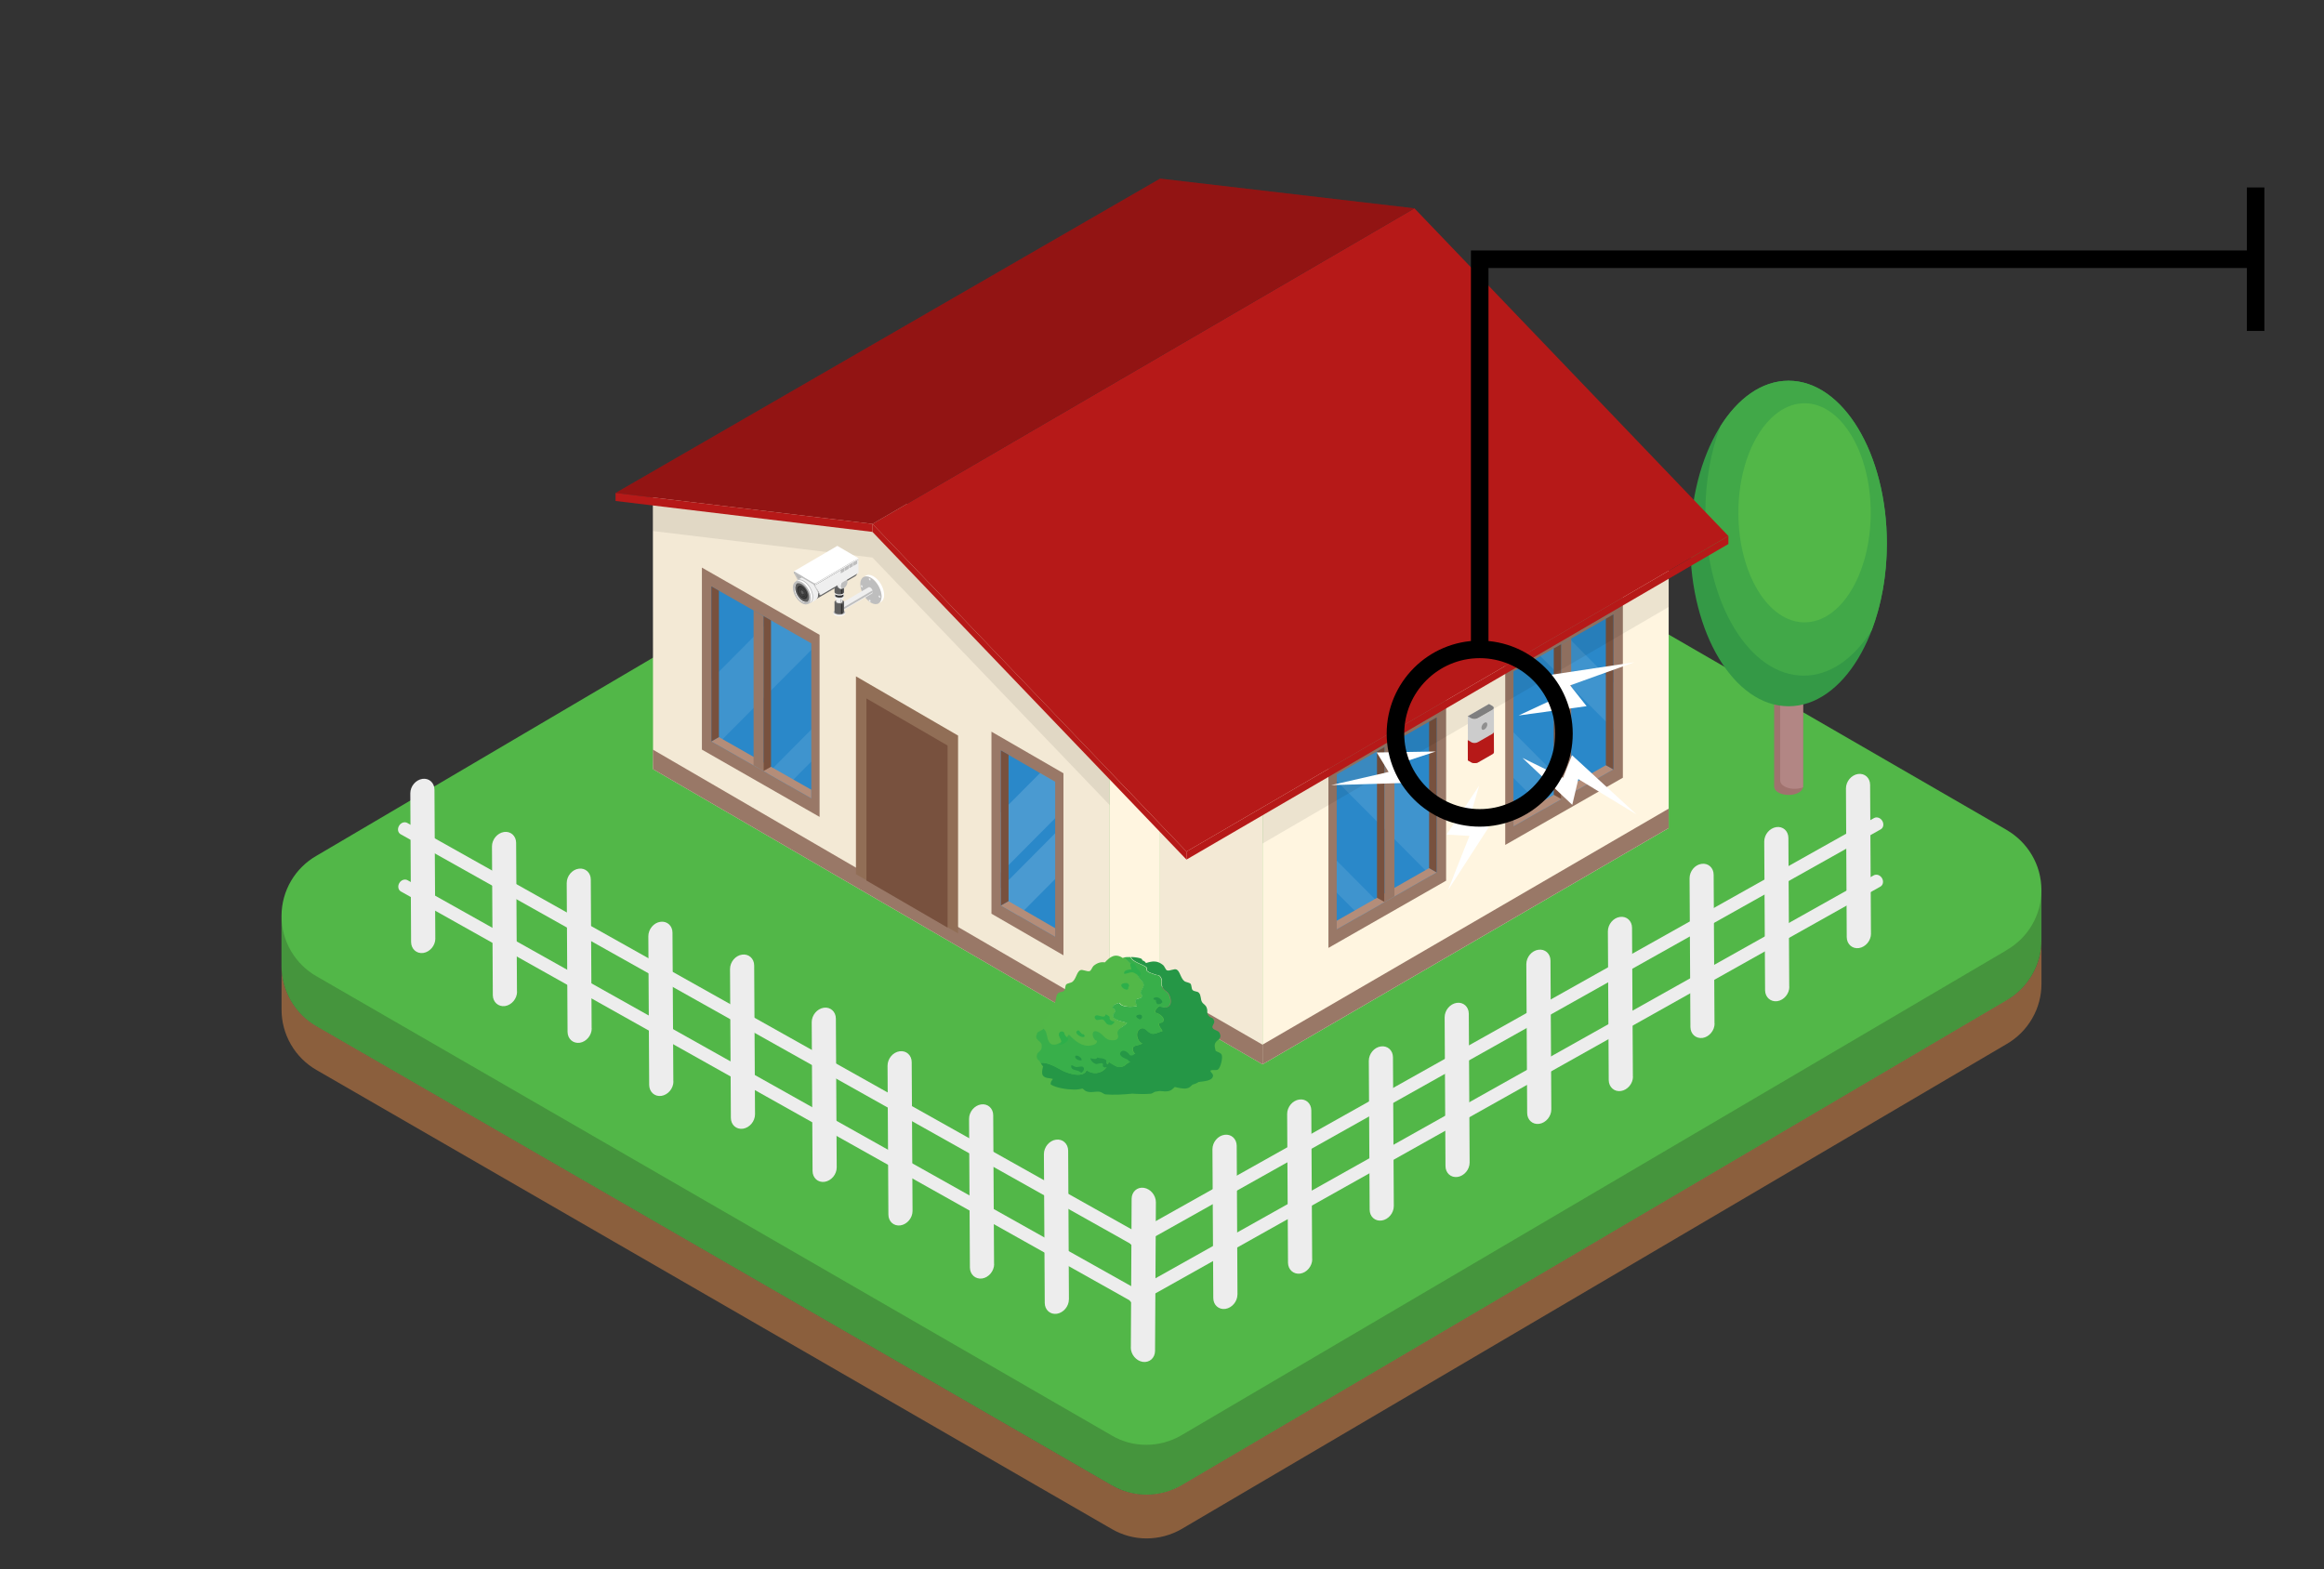 <?xml version="1.0" encoding="UTF-8"?>
<svg xmlns="http://www.w3.org/2000/svg" xmlns:xlink="http://www.w3.org/1999/xlink" width="662" height="447" viewBox="0 0 662 447">
  <rect x="0" y="0" width="662" height="447" fill="#333333" stroke="none"/>
  <defs>
    <style>
      .uuid-7d2f317d-2b96-4258-90ab-153003a96318 {
        fill: none;
      }

      .uuid-8b3388ae-ffea-4301-96ba-be10d1405d2b {
        opacity: .1;
      }

      .uuid-8b3388ae-ffea-4301-96ba-be10d1405d2b, .uuid-27906aa4-c56b-4c61-9091-90b5c6a3494b, .uuid-40f9c24a-a550-44f8-bb4d-12c59f209c55 {
        fill: #fff;
      }

      .uuid-46d0c3dd-b13b-43c9-9245-710e345a362b, .uuid-ff612974-e0e8-4bf6-85e0-e7713018627e {
        mix-blend-mode: multiply;
      }

      .uuid-46d0c3dd-b13b-43c9-9245-710e345a362b, .uuid-ff612974-e0e8-4bf6-85e0-e7713018627e, .uuid-65e9b68f-3ee3-41ef-b6ce-01073020284b {
        isolation: isolate;
      }

      .uuid-6c0aeca4-6e30-4efe-b92a-2b78952c59c4 {
        opacity: .05;
      }

      .uuid-2cb6099c-a9c7-4f9c-88cf-f28d6834e8d3 {
        fill: #f0f0f0;
      }

      .uuid-449b6e1c-e34a-4a23-83b4-72cd0c2f7c32 {
        fill: #ededed;
      }

      .uuid-49867ca7-4a8f-43e8-a9c1-640aca5d1cd7 {
        fill: #fff5e0;
      }

      .uuid-06f53d94-2bdc-427f-9c98-1fb1c2f41b25 {
        fill: #efefef;
      }

      .uuid-6ff609fe-6059-4132-a045-4402bfd6d175 {
        fill: #686868;
      }

      .uuid-78b1e99e-66d3-4e6a-a23b-af72e3ea3699 {
        fill: #997867;
      }

      .uuid-9cedfef0-02c2-44d3-ae26-0b9eced3fa23 {
        fill: #9f9f9f;
      }

      .uuid-99708a3f-f80b-4753-a4d2-807490cfb230 {
        fill: #a0726e;
      }

      .uuid-47bdd638-8421-47dc-bfcc-eaf37eb87a62 {
        fill: #b7b7b7;
      }

      .uuid-d94fb5fb-0eb1-42c8-895f-e2c6a4d138fe {
        fill: #8b5f3d;
      }

      .uuid-05f83dc3-4b3f-4980-95a4-f5f8c44b64b9 {
        fill: #916e56;
      }

      .uuid-6f6c3db6-18c1-4f8c-ba3d-61541eb2a69e {
        fill: #b48d79;
      }

      .uuid-5d3fe848-193a-485a-b348-bfc9a0f5b051 {
        fill: #b61918;
      }

      .uuid-931c857c-191d-4806-beec-284ebcdd2880 {
        fill: #303030;
      }

      .uuid-10d719c6-1a46-4664-a4cb-43919a26a9df {
        fill: #858585;
      }

      .uuid-07512697-bf6e-45dc-8b49-510503fcc602 {
        fill: #b28684;
      }

      .uuid-1c3f0164-455d-4bd9-9c76-ce835fad23e5 {
        fill: #bebebe;
      }

      .uuid-005d2fae-90ca-4b2c-86b4-68e80aab6075 {
        fill: #41a848;
      }

      .uuid-922615d3-daa6-4565-ae80-b0c37c7a2dc1 {
        fill: #349946;
      }

      .uuid-114293a7-3c79-4b60-86e1-fd7d2f009baa {
        fill: #52b848;
      }

      .uuid-295a0b15-f39a-4ba4-b96b-c189ae63ba93 {
        fill: #52b748;
      }

      .uuid-b103d32f-8c53-43b7-a185-a6569799dfac {
        fill: #2a88c9;
      }

      .uuid-1c8f3e3f-64c5-46a4-beb4-7b54a0686f73 {
        fill: #2daf4a;
      }

      .uuid-819ca5a0-0f0b-4773-b7e9-31b32ca35db7 {
        fill: #38af4a;
      }

      .uuid-d86ac38a-82e3-45da-a9d9-cc69da7937f0 {
        fill: #5e5e5e;
      }

      .uuid-e4bceab1-3706-4bc2-8624-836121050b0f {
        fill: #4f465e;
      }

      .uuid-87c1fd10-a000-4cd7-947b-0df31b98518d {
        fill: #78513e;
      }

      .uuid-598df9ed-7099-4650-ac0a-a027546f5dc1 {
        fill: #259746;
      }

      .uuid-5303b9ae-b272-49f2-b80e-e1badaa2ff25 {
        clip-path: url(#uuid-bbfd65f5-24d3-47f8-8c94-f298d788d59c);
      }

      .uuid-9f6b605f-8f8e-4c99-b2b8-fafe26749515 {
        clip-path: url(#uuid-dc568c88-e748-4133-a793-793f552ad8e5);
      }

      .uuid-ff612974-e0e8-4bf6-85e0-e7713018627e, .uuid-40f9c24a-a550-44f8-bb4d-12c59f209c55 {
        opacity: .15;
      }

      .uuid-f98eef4d-5268-44d3-a603-dffb83827e63 {
        fill: #121212;
      }

      .uuid-f98eef4d-5268-44d3-a603-dffb83827e63, .uuid-6dd1befb-c284-4835-a146-fdba4ec17d54 {
        opacity: .2;
      }

      .uuid-a626abf6-3b65-4b26-99b8-3493bbe5c622 {
        opacity: .3;
      }

      .uuid-3dbff52d-53f4-4120-9912-560379991bef, .uuid-1ca76673-ecf7-43e6-8c78-b89d030ac3eb {
        opacity: .5;
      }

      .uuid-548e4ebd-a92a-4cbe-8b93-b18ad72f1e29 {
        clip-path: url(#uuid-e71343e1-3146-44b3-9f80-b0422b949128);
      }

      .uuid-cbaa33d7-42de-4ad1-84cc-fc403c833038 {
        clip-path: url(#uuid-8871a974-ba25-43de-a099-6387daed4b42);
      }

      .uuid-4da047c9-10fb-40f9-9c30-db4f2b325baa {
        clip-path: url(#uuid-7018c03b-60bf-486c-99ac-70808634524d);
      }

      .uuid-1ca76673-ecf7-43e6-8c78-b89d030ac3eb {
        fill: #010101;
      }

      .uuid-23b9e96d-ba4a-472f-9ba8-32043e40c3f2 {
        clip-path: url(#uuid-1b98d00a-6de7-4664-8674-974fce9e7052);
      }
    </style>
    <clipPath id="uuid-1b98d00a-6de7-4664-8674-974fce9e7052">
      <rect class="uuid-7d2f317d-2b96-4258-90ab-153003a96318" x="113.37" y="221.84" width="215" height="167.57"></rect>
    </clipPath>
    <clipPath id="uuid-7018c03b-60bf-486c-99ac-70808634524d">
      <rect class="uuid-7d2f317d-2b96-4258-90ab-153003a96318" x="175.34" y="50.88" width="317" height="260.98"></rect>
    </clipPath>
    <clipPath id="uuid-8871a974-ba25-43de-a099-6387daed4b42">
      <rect class="uuid-7d2f317d-2b96-4258-90ab-153003a96318" x="175.34" y="50.88" width="317" height="260.98"></rect>
    </clipPath>
    <clipPath id="uuid-e71343e1-3146-44b3-9f80-b0422b949128">
      <rect class="uuid-7d2f317d-2b96-4258-90ab-153003a96318" x="175.34" y="50.88" width="317" height="260.98"></rect>
    </clipPath>
    <clipPath id="uuid-dc568c88-e748-4133-a793-793f552ad8e5">
      <rect class="uuid-7d2f317d-2b96-4258-90ab-153003a96318" x="175.34" y="50.88" width="317" height="260.98"></rect>
    </clipPath>
    <clipPath id="uuid-bbfd65f5-24d3-47f8-8c94-f298d788d59c">
      <rect class="uuid-7d2f317d-2b96-4258-90ab-153003a96318" x="225.84" y="155.51" width="26" height="20"></rect>
    </clipPath>
  </defs>
  <g class="uuid-65e9b68f-3ee3-41ef-b6ce-01073020284b">
    <g id="uuid-842dc071-82e0-4698-83ca-f98de935a79b" data-name="Layer 3">
      <g>
        <path class="uuid-d94fb5fb-0eb1-42c8-895f-e2c6a4d138fe" d="m571.56,284.88l-235.11,138.22c-2.9,1.68-6.29,2.63-9.92,2.63s-6.97-.95-9.87-2.67l-226.55-130.8c-2.9-1.68-5.43-4.12-7.24-7.24-1.81-3.12-2.67-6.52-2.67-9.92v12.54c0,3.35.86,6.79,2.67,9.92,1.81,3.12,4.35,5.57,7.24,7.24l226.6,130.8c2.9,1.68,6.29,2.67,9.87,2.67s6.97-.95,9.92-2.63l235.11-138.22c2.9-1.68,5.43-4.12,7.24-7.24,1.81-3.12,2.67-6.52,2.67-9.92v-12.54c0,3.35-.86,6.79-2.67,9.92s-4.35,5.57-7.24,7.24h-.05Z"></path>
        <path class="uuid-295a0b15-f39a-4ba4-b96b-c189ae63ba93" d="m571.61,236.44l-226.6-131.02c-2.9-1.68-6.29-2.67-9.92-2.67s-6.97.95-9.92,2.67L90.11,243.82c-5.93,3.4-9.92,9.82-9.92,17.16v14.17c0,3.35.86,6.79,2.67,9.92,1.81,3.12,4.35,5.57,7.24,7.24l226.6,130.8c2.9,1.68,6.29,2.67,9.87,2.67s6.97-.95,9.92-2.63l235.11-138.22c2.9-1.68,5.43-4.12,7.24-7.24,1.81-3.12,2.67-6.52,2.67-9.92v-14.17c0-7.33-3.98-13.72-9.92-17.16Z"></path>
        <path class="uuid-f98eef4d-5268-44d3-a603-dffb83827e63" d="m571.56,270.71l-235.11,138.22c-2.9,1.68-6.29,2.67-9.92,2.67s-6.97-.95-9.87-2.67l-226.55-130.84c-5.93-3.4-9.92-9.82-9.92-17.16v14.17c0,3.35.86,6.79,2.67,9.92,1.81,3.12,4.35,5.57,7.24,7.24l226.6,130.8c2.9,1.68,6.29,2.67,9.87,2.67s6.97-.95,9.92-2.63l235.11-138.22c2.9-1.68,5.43-4.12,7.24-7.24s2.67-6.52,2.67-9.92v-14.17c0,7.33-3.98,13.72-9.92,17.11l-.05.05Z"></path>
        <path class="uuid-449b6e1c-e34a-4a23-83b4-72cd0c2f7c32" d="m532.96,265.98c0,1.99-1.53,3.82-3.43,4.11-1.9.28-3.45-1.11-3.48-3.1l-.22-42.38c0-1.99,1.53-3.82,3.43-4.11s3.45,1.11,3.45,3.1l.24,42.38Z"></path>
        <path class="uuid-449b6e1c-e34a-4a23-83b4-72cd0c2f7c32" d="m509.7,281.11c0,1.99-1.53,3.82-3.43,4.11-1.9.26-3.45-1.11-3.48-3.1l-.24-42.38c0-1.99,1.53-3.82,3.43-4.11s3.45,1.11,3.45,3.1l.24,42.38h.02Z"></path>
        <path class="uuid-449b6e1c-e34a-4a23-83b4-72cd0c2f7c32" d="m488.41,291.58c0,1.99-1.53,3.82-3.41,4.11-1.92.26-3.45-1.11-3.48-3.1l-.24-42.38c0-2.01,1.51-3.85,3.41-4.11,1.9-.28,3.45,1.11,3.45,3.1l.24,42.38h.02Z"></path>
        <path class="uuid-449b6e1c-e34a-4a23-83b4-72cd0c2f7c32" d="m465.16,306.7c0,1.99-1.53,3.82-3.43,4.11-1.9.28-3.45-1.11-3.48-3.1l-.24-42.38c0-1.99,1.53-3.85,3.43-4.11,1.9-.28,3.45,1.11,3.45,3.1l.24,42.38h.02Z"></path>
        <path class="uuid-449b6e1c-e34a-4a23-83b4-72cd0c2f7c32" d="m441.9,316.05c0,1.99-1.53,3.82-3.43,4.11s-3.45-1.11-3.45-3.1l-.24-42.38c0-2.01,1.53-3.85,3.43-4.11,1.9-.28,3.45,1.11,3.45,3.1l.24,42.38Z"></path>
        <path class="uuid-449b6e1c-e34a-4a23-83b4-72cd0c2f7c32" d="m418.63,331.18c0,1.99-1.53,3.82-3.43,4.11-1.9.28-3.45-1.11-3.45-3.1l-.24-42.38c0-1.99,1.53-3.82,3.43-4.11,1.9-.28,3.45,1.11,3.45,3.1l.24,42.38Z"></path>
        <path class="uuid-449b6e1c-e34a-4a23-83b4-72cd0c2f7c32" d="m397.03,343.59c0,1.99-1.53,3.82-3.43,4.11-1.9.28-3.45-1.09-3.45-3.1l-.24-42.38c0-2.01,1.53-3.85,3.43-4.11,1.9-.28,3.45,1.11,3.45,3.1l.24,42.38Z"></path>
        <path class="uuid-449b6e1c-e34a-4a23-83b4-72cd0c2f7c32" d="m373.8,358.7c0,1.99-1.53,3.85-3.43,4.13-1.9.26-3.45-1.11-3.48-3.1l-.24-42.38c0-2.01,1.53-3.82,3.43-4.11,1.9-.28,3.45,1.11,3.45,3.1l.24,42.38.02-.02Z"></path>
        <path class="uuid-449b6e1c-e34a-4a23-83b4-72cd0c2f7c32" d="m352.49,368.77c0,1.99-1.53,3.82-3.43,4.11-1.9.28-3.45-1.11-3.45-3.1l-.24-42.38c0-1.99,1.53-3.85,3.43-4.11,1.9-.28,3.45,1.11,3.48,3.1l.22,42.38Z"></path>
        <path class="uuid-449b6e1c-e34a-4a23-83b4-72cd0c2f7c32" d="m322.11,383.87c0,1.99,1.53,3.82,3.43,4.11,1.9.26,3.45-1.11,3.48-3.1l.24-42.38c0-1.99-1.53-3.82-3.43-4.11-1.9-.28-3.45,1.11-3.48,3.1l-.22,42.38h-.02Z"></path>
        <path class="uuid-449b6e1c-e34a-4a23-83b4-72cd0c2f7c32" d="m321.85,354.15c-.5-.9-.31-1.97.46-2.4l211.52-118.7c.79-.44,1.84-.07,2.36.83.52.9.31,1.97-.48,2.4l-211.48,118.68c-.79.44-1.84.07-2.36-.83l-.02.02Z"></path>
        <path class="uuid-449b6e1c-e34a-4a23-83b4-72cd0c2f7c32" d="m321.78,370.43c-.52-.9-.31-1.97.46-2.4l211.5-118.66c.79-.44,1.84-.07,2.36.81.52.9.31,1.97-.46,2.4l-211.5,118.68c-.79.44-1.84.07-2.36-.83Z"></path>
        <path class="uuid-99708a3f-f80b-4753-a4d2-807490cfb230" d="m505.35,189.13h8.26v34.95c0,.6-.38,1.22-1.19,1.69-1.61.93-4.24.93-5.86,0-.81-.46-1.19-1.07-1.19-1.69v-34.95h-.01Z"></path>
        <path class="uuid-07512697-bf6e-45dc-8b49-510503fcc602" d="m513.61,189.13v34.95c0,.07-.01.14-.03.22-1.62.64-3.84.56-5.28-.27-.8-.46-1.21-1.07-1.21-1.68v-33.21h6.53-.01Z"></path>
        <ellipse class="uuid-922615d3-daa6-4565-ae80-b0c37c7a2dc1" cx="509.48" cy="154.83" rx="28" ry="46.37"></ellipse>
        <path class="uuid-005d2fae-90ca-4b2c-86b4-68e80aab6075" d="m509.48,108.46c15.46,0,28,20.76,28,46.37,0,9.09-1.59,17.56-4.32,24.72-5.03,8-11.87,12.93-19.38,12.93-15.46,0-28-20.76-28-46.37,0-9.09,1.58-17.56,4.31-24.72,5.03-8,11.87-12.93,19.4-12.93Z"></path>
        <path class="uuid-295a0b15-f39a-4ba4-b96b-c189ae63ba93" d="m495.18,146.08c0,17.23,8.44,31.22,18.85,31.22s18.85-13.97,18.85-31.22-8.45-31.2-18.85-31.2-18.85,13.97-18.85,31.2Z"></path>
      </g>
    </g>
    <g id="uuid-8e44ff9c-a898-42c1-a17a-27e3bee8261e" data-name="Layer 4">
      <g class="uuid-23b9e96d-ba4a-472f-9ba8-32043e40c3f2">
        <path class="uuid-449b6e1c-e34a-4a23-83b4-72cd0c2f7c32" d="m124.01,267.37c0,1.99-1.53,3.82-3.43,4.11-1.9.28-3.45-1.11-3.48-3.1l-.22-42.38c0-1.99,1.53-3.82,3.43-4.11s3.45,1.11,3.45,3.1l.24,42.38Z"></path>
        <path class="uuid-449b6e1c-e34a-4a23-83b4-72cd0c2f7c32" d="m147.29,282.5c0,1.99-1.53,3.82-3.43,4.11-1.9.26-3.45-1.11-3.48-3.1l-.24-42.38c0-1.99,1.53-3.82,3.43-4.11,1.9-.28,3.45,1.11,3.45,3.1l.24,42.38h.02Z"></path>
        <path class="uuid-449b6e1c-e34a-4a23-83b4-72cd0c2f7c32" d="m168.56,292.96c0,1.99-1.53,3.82-3.41,4.11-1.92.26-3.45-1.11-3.48-3.1l-.24-42.38c0-2.01,1.51-3.85,3.41-4.11,1.9-.28,3.45,1.11,3.45,3.1l.24,42.38h.02Z"></path>
        <path class="uuid-449b6e1c-e34a-4a23-83b4-72cd0c2f7c32" d="m191.83,308.09c0,1.99-1.53,3.82-3.43,4.11-1.9.28-3.45-1.11-3.48-3.1l-.24-42.38c0-1.99,1.53-3.85,3.43-4.11,1.9-.28,3.45,1.11,3.45,3.1l.24,42.38h.02Z"></path>
        <path class="uuid-449b6e1c-e34a-4a23-83b4-72cd0c2f7c32" d="m215.07,317.44c0,1.99-1.53,3.82-3.43,4.11-1.9.28-3.45-1.11-3.45-3.1l-.24-42.38c0-2.01,1.53-3.85,3.43-4.11,1.9-.28,3.45,1.11,3.45,3.1l.24,42.38Z"></path>
        <path class="uuid-449b6e1c-e34a-4a23-83b4-72cd0c2f7c32" d="m238.34,332.57c0,1.99-1.53,3.82-3.43,4.11-1.9.28-3.45-1.11-3.45-3.1l-.24-42.38c0-1.99,1.53-3.82,3.43-4.11,1.9-.28,3.45,1.11,3.45,3.1l.24,42.38Z"></path>
        <path class="uuid-449b6e1c-e34a-4a23-83b4-72cd0c2f7c32" d="m259.94,344.98c0,1.99-1.53,3.82-3.43,4.11-1.9.28-3.45-1.09-3.45-3.1l-.24-42.38c0-2.01,1.53-3.85,3.43-4.11,1.9-.28,3.45,1.11,3.45,3.1l.24,42.38Z"></path>
        <path class="uuid-449b6e1c-e34a-4a23-83b4-72cd0c2f7c32" d="m283.19,360.09c0,1.99-1.53,3.85-3.43,4.13-1.9.26-3.45-1.11-3.48-3.1l-.24-42.38c0-2.01,1.53-3.82,3.43-4.11,1.9-.28,3.45,1.11,3.45,3.1l.24,42.38.02-.02Z"></path>
        <path class="uuid-449b6e1c-e34a-4a23-83b4-72cd0c2f7c32" d="m304.48,370.16c0,1.99-1.53,3.82-3.43,4.11-1.9.28-3.45-1.11-3.45-3.1l-.24-42.38c0-1.99,1.53-3.85,3.43-4.11,1.9-.28,3.45,1.11,3.48,3.1l.22,42.38Z"></path>
        <path class="uuid-449b6e1c-e34a-4a23-83b4-72cd0c2f7c32" d="m328,355.54c.5-.9.31-1.97-.46-2.4l-211.52-118.7c-.79-.44-1.84-.07-2.36.83-.52.9-.31,1.97.48,2.4l211.48,118.68c.79.44,1.84.07,2.36-.83l.02.02Z"></path>
        <path class="uuid-449b6e1c-e34a-4a23-83b4-72cd0c2f7c32" d="m328.06,371.82c.52-.9.31-1.97-.46-2.4l-211.5-118.66c-.79-.44-1.84-.07-2.36.81-.52.9-.31,1.97.46,2.4l211.5,118.68c.79.44,1.84.07,2.36-.83Z"></path>
      </g>
    </g>
    <g id="uuid-0614075c-0449-437c-9b73-659a141e4fe1" data-name="Layer 2">
      <g>
        <polygon class="uuid-49867ca7-4a8f-43e8-a9c1-640aca5d1cd7" points="316.13 210.64 316.13 294.73 186.03 219.13 185.97 135.01 258.39 143.47 316.13 210.64"></polygon>
        <polygon class="uuid-6c0aeca4-6e30-4efe-b92a-2b78952c59c4" points="316.13 210.64 316.13 294.73 186.03 219.13 185.97 135.01 258.39 143.47 316.13 210.64"></polygon>
        <g class="uuid-46d0c3dd-b13b-43c9-9245-710e345a362b">
          <g class="uuid-4da047c9-10fb-40f9-9c30-db4f2b325baa">
            <polygon class="uuid-78b1e99e-66d3-4e6a-a23b-af72e3ea3699" points="316.13 289.21 316.13 294.73 186.03 219.13 185.97 213.55 316.13 289.21"></polygon>
          </g>
        </g>
        <g class="uuid-ff612974-e0e8-4bf6-85e0-e7713018627e">
          <g class="uuid-cbaa33d7-42de-4ad1-84cc-fc403c833038">
            <polygon class="uuid-1ca76673-ecf7-43e6-8c78-b89d030ac3eb" points="185.97 151.28 248.52 158.83 316.13 229.39 316.13 210.64 258.39 143.47 195.47 136.12 185.97 141.59 185.97 151.28"></polygon>
          </g>
        </g>
        <polygon class="uuid-49867ca7-4a8f-43e8-a9c1-640aca5d1cd7" points="316.13 294.73 330.44 286.3 330.44 202.22 316.13 210.64 316.13 294.73"></polygon>
        <polygon class="uuid-49867ca7-4a8f-43e8-a9c1-640aca5d1cd7" points="330.44 286.3 359.64 303.21 359.64 219.07 330.44 202.22 330.44 286.3"></polygon>
        <polygon class="uuid-6c0aeca4-6e30-4efe-b92a-2b78952c59c4" points="330.44 286.3 359.64 303.21 359.64 219.07 330.44 202.22 330.44 286.3"></polygon>
        <g class="uuid-46d0c3dd-b13b-43c9-9245-710e345a362b">
          <g class="uuid-548e4ebd-a92a-4cbe-8b93-b18ad72f1e29">
            <polygon class="uuid-78b1e99e-66d3-4e6a-a23b-af72e3ea3699" points="330.44 286.3 359.64 303.21 359.64 297.62 330.44 280.79 330.44 286.3"></polygon>
          </g>
        </g>
        <polygon class="uuid-49867ca7-4a8f-43e8-a9c1-640aca5d1cd7" points="359.64 303.21 475.33 235.9 475.33 151.84 359.64 219.07 359.64 303.21"></polygon>
        <polygon class="uuid-78b1e99e-66d3-4e6a-a23b-af72e3ea3699" points="359.64 303.21 475.33 235.9 475.33 230.37 359.64 297.6 359.64 303.21"></polygon>
        <polygon class="uuid-78b1e99e-66d3-4e6a-a23b-af72e3ea3699" points="411.93 250.89 411.93 199.04 378.41 218.19 378.41 270.04 411.93 250.89"></polygon>
        <polygon class="uuid-b103d32f-8c53-43b7-a185-a6569799dfac" points="409.23 248.54 409.23 204.38 380.77 220.6 380.77 264.76 409.23 248.54"></polygon>
        <path class="uuid-8b3388ae-ffea-4301-96ba-be10d1405d2b" d="m393.19,214.72c-.3-.29-.42-.63-.44-.96l-11.98,6.84v1.9c8.92,8.98,17.88,17.98,26.8,26.98l1.65-.96v-17.66c-5.35-5.38-10.69-10.76-16.04-16.14Z"></path>
        <path class="uuid-8b3388ae-ffea-4301-96ba-be10d1405d2b" d="m380.77,245.17v9.13c2.21,2.22,4.43,4.44,6.64,6.68l5.78-3.29c-4.15-4.17-8.29-8.35-12.42-12.5v-.02Z"></path>
        <polygon class="uuid-6f6c3db6-18c1-4f8c-ba3d-61541eb2a69e" points="409.23 248.54 380.77 264.76 380.77 262.31 407.08 247.31 409.23 248.54"></polygon>
        <polygon class="uuid-87c1fd10-a000-4cd7-947b-0df31b98518d" points="409.23 204.38 407.08 205.61 407.08 247.31 409.23 248.54 409.23 204.38"></polygon>
        <polygon class="uuid-87c1fd10-a000-4cd7-947b-0df31b98518d" points="394.41 212.83 392.24 214.05 392.24 255.76 394.41 256.98 394.41 212.83"></polygon>
        <polygon class="uuid-78b1e99e-66d3-4e6a-a23b-af72e3ea3699" points="397.21 211.18 394.41 212.83 394.41 256.98 397.21 255.36 397.21 211.18"></polygon>
        <polygon class="uuid-78b1e99e-66d3-4e6a-a23b-af72e3ea3699" points="462.28 221.56 462.28 169.7 428.77 188.85 428.77 240.71 462.28 221.56"></polygon>
        <polygon class="uuid-b103d32f-8c53-43b7-a185-a6569799dfac" points="459.58 219.2 459.58 175.05 431.12 191.26 431.12 235.42 459.58 219.2"></polygon>
        <path class="uuid-8b3388ae-ffea-4301-96ba-be10d1405d2b" d="m447.77,182.67c-.21-.21-.32-.44-.4-.67l-8.62,4.9c6.96,6.89,13.91,13.84,20.83,20.8v-13.14c-3.94-3.96-7.89-7.93-11.83-11.89h.02Z"></path>
        <path class="uuid-8b3388ae-ffea-4301-96ba-be10d1405d2b" d="m431.12,208.58v13.04l8.75,8.83,8.28-4.71c-5.69-5.71-11.36-11.43-17.04-17.14l.02-.02Z"></path>
        <polygon class="uuid-6f6c3db6-18c1-4f8c-ba3d-61541eb2a69e" points="459.58 219.2 431.12 235.42 431.12 232.99 457.43 218 459.58 219.2"></polygon>
        <polygon class="uuid-87c1fd10-a000-4cd7-947b-0df31b98518d" points="459.58 175.05 457.43 176.27 457.43 217.98 459.58 219.2 459.58 175.05"></polygon>
        <polygon class="uuid-87c1fd10-a000-4cd7-947b-0df31b98518d" points="444.76 183.49 442.59 184.73 442.59 226.42 444.76 227.65 444.76 183.49"></polygon>
        <polygon class="uuid-78b1e99e-66d3-4e6a-a23b-af72e3ea3699" points="447.56 181.86 444.76 183.49 444.76 227.65 447.56 226.02 447.56 181.86"></polygon>
        <g class="uuid-ff612974-e0e8-4bf6-85e0-e7713018627e">
          <g class="uuid-9f6b605f-8f8e-4c99-b2b8-fafe26749515">
            <polygon class="uuid-1ca76673-ecf7-43e6-8c78-b89d030ac3eb" points="359.64 240.31 475.33 172.92 475.33 151.84 359.64 219.07 359.64 240.31"></polygon>
          </g>
        </g>
        <polygon class="uuid-5d3fe848-193a-485a-b348-bfc9a0f5b051" points="402.91 59.35 492.34 152.7 337.97 242.6 248.52 149.25 402.91 59.35"></polygon>
        <polygon class="uuid-5d3fe848-193a-485a-b348-bfc9a0f5b051" points="248.52 149.25 175.34 140.44 330.47 50.88 402.91 59.35 248.52 149.25"></polygon>
        <polygon class="uuid-6dd1befb-c284-4835-a146-fdba4ec17d54" points="248.52 149.25 175.34 140.44 330.47 50.88 402.91 59.35 248.52 149.25"></polygon>
        <polygon class="uuid-5d3fe848-193a-485a-b348-bfc9a0f5b051" points="175.34 142.72 175.34 140.44 248.52 149.25 248.52 151.53 175.34 142.72"></polygon>
        <polygon class="uuid-5d3fe848-193a-485a-b348-bfc9a0f5b051" points="337.97 244.88 248.52 151.53 248.52 149.25 337.97 242.6 337.97 244.88"></polygon>
        <polygon class="uuid-5d3fe848-193a-485a-b348-bfc9a0f5b051" points="492.34 154.98 492.34 152.7 337.97 242.6 337.97 244.88 492.34 154.98"></polygon>
        <polygon class="uuid-05f83dc3-4b3f-4980-95a4-f5f8c44b64b9" points="243.82 249.04 243.82 192.68 272.91 209.55 272.91 265.91 243.82 249.04"></polygon>
        <polygon class="uuid-87c1fd10-a000-4cd7-947b-0df31b98518d" points="246.81 250.84 246.81 198.98 269.92 212.39 269.92 264.26 246.81 250.84"></polygon>
        <polygon class="uuid-78b1e99e-66d3-4e6a-a23b-af72e3ea3699" points="199.94 213.55 199.94 161.7 233.46 180.85 233.46 232.72 199.94 213.55"></polygon>
        <polygon class="uuid-b103d32f-8c53-43b7-a185-a6569799dfac" points="202.64 211.22 202.64 167.06 231.1 183.28 231.1 227.44 202.64 211.22"></polygon>
        <path class="uuid-8b3388ae-ffea-4301-96ba-be10d1405d2b" d="m218.67,177.4c.3-.31.42-.63.44-.96l11.98,6.82v1.91c-8.94,8.98-17.86,17.98-26.8,26.96l-1.66-.94v-17.66c5.35-5.38,10.69-10.78,16.04-16.16v.02Z"></path>
        <path class="uuid-8b3388ae-ffea-4301-96ba-be10d1405d2b" d="m231.1,207.83v9.13c-2.21,2.24-4.43,4.46-6.64,6.68l-5.78-3.31c4.15-4.16,8.29-8.35,12.42-12.5Z"></path>
        <polygon class="uuid-6f6c3db6-18c1-4f8c-ba3d-61541eb2a69e" points="202.64 211.22 231.1 227.44 231.1 224.99 204.79 209.99 202.64 211.22"></polygon>
        <polygon class="uuid-87c1fd10-a000-4cd7-947b-0df31b98518d" points="202.64 167.06 204.79 168.29 204.79 209.97 202.64 211.22 202.64 167.06"></polygon>
        <polygon class="uuid-87c1fd10-a000-4cd7-947b-0df31b98518d" points="217.46 175.51 219.63 176.73 219.63 218.44 217.46 219.66 217.46 175.51"></polygon>
        <polygon class="uuid-78b1e99e-66d3-4e6a-a23b-af72e3ea3699" points="214.66 173.86 217.46 175.51 217.46 219.66 214.66 218.02 214.66 173.86"></polygon>
        <polygon class="uuid-78b1e99e-66d3-4e6a-a23b-af72e3ea3699" points="282.42 260.3 282.42 208.44 302.93 220.29 302.93 272.15 282.42 260.3"></polygon>
        <polygon class="uuid-b103d32f-8c53-43b7-a185-a6569799dfac" points="285.12 257.96 285.12 213.8 300.57 222.73 300.57 266.88 285.12 257.96"></polygon>
        <path class="uuid-40f9c24a-a550-44f8-bb4d-12c59f209c55" d="m300.57,233.12v-10.42l-4.3-2.49c-3.71,3.73-7.44,7.49-11.15,11.22v17.21l15.45-15.55v.02Z"></path>
        <path class="uuid-40f9c24a-a550-44f8-bb4d-12c59f209c55" d="m300.57,250.42v-13.04l-15.45,15.55v5.04l5.06,2.91c3.46-3.49,6.92-6.97,10.39-10.46Z"></path>
        <polygon class="uuid-6f6c3db6-18c1-4f8c-ba3d-61541eb2a69e" points="285.12 257.96 300.57 266.88 300.57 264.43 287.29 256.74 285.12 257.96"></polygon>
        <polygon class="uuid-87c1fd10-a000-4cd7-947b-0df31b98518d" points="285.12 213.8 287.29 215.03 287.29 256.72 285.12 257.96 285.12 213.8"></polygon>
        <path class="uuid-598df9ed-7099-4650-ac0a-a027546f5dc1" d="m297.09,303.92c-.21.86-.4,1.84-.04,2.43.61.96,2.04.69,2.89,1.05-.36.42-.74.86-.63,1.57,1.71,1.01,4.53,1.38,6.58,1.44.88.02,1.69-.11,2.49-.29.34.29.72.63,1.01.75,1.35.57,2.64-.04,3.9.17.61.11,1.14.69,1.64.73,2.21.21,5.21.04,7.42-.19.06,0,.11,0,.17-.02,1.79.13,3.75.17,5.31.02.34-.04.72-.34,1.12-.54.48-.06.91-.13,1.35-.23.99.04,2.02.31,3.06-.13.38-.15.89-.65,1.27-1h.1c.25.06.48.13.72.17.8.17,1.88.38,2.7.19.8-.19,1.1-.65,1.54-1.05.68-.17,1.26-.42,1.75-.75,1.5-.21,3.73-.29,4.07-1.57.19-.71-.51-1-.7-1.53,0-.04-.02-.08-.04-.11.1-.04.13-.1.23-.11.59-.23,1.43.11,1.96-.25.74-.52,1.46-3.49,1.01-4.25-.34-.59-1.22-.71-1.69-1.05-.19-.73-.34-1.38-.23-1.86.34-1.46,2.3-1.32,1.33-3.27-.4-.77-1.66-.69-1.98-1.46-.25-.56.65-1.21.48-1.86-.34-1.36-.93-.63-1.64-1.61-.65-.92-.1-1-.49-2.18-.32-.96-1.01-1.01-1.39-1.74-.4-.77-.21-1.84-.82-2.53-.48-.56-1.35-.29-1.86-.86-.32-.36-.19-1.32-.57-1.78-.19-.23-1.29-.44-1.62-.63-1.16-.75-1.33-2.87-2.3-3.37-.74-.38-2,.52-2.78.21-.36-.13-.72-1.21-1.08-1.49-1.64-1.32-2.93-1.21-4.89-.59-.25-.42-.63-.65-1.05-.77,0-.17-.06-.34-.19-.42-.44-.29-1.79-.48-3.02-.54.38,1.44,3.48,2.07,4.43,2.95.23.21-.04.82.27,1.07.65.54,1.33.61,2.05.92,1.05.44,1.27-.1,1.9,1.11.46.86-.13,1.9.4,2.72.68,1.07,1.33.92,1.85,2.05,1.14,2.47.1,4.42-2.8,3.16-.57.48-1.27,1.07-1.2,1.88.78.04,2.53,1.09,2.42,2.13-.11,1-1.24.61-1.31,1.03-.13.73.74,1.44.97,2.13-.8.13-1.98.8-2.76.73-1.54-.13-2.05-2.16-3.52-1.42-1.62.84-.97,3.66.55,4.17-1.24.84-3.25.25-2.59,2.24.3.9,2.49,1.65,1.05,2.99-.55.52-1.65,0-2.26.19-.68.25-.93.77-1.45,1.01-1.71.82-2.43-.11-4.34-1.19-.55,2.89-3.88,4.19-6.3,2.34-.82,2.49-5.5.9-7.02.06-1.69-.92-3.94-2.32-6.09-2.13,0,.02.02.08.04.1.15.31.4.65.7,1.01l-.1.06Z"></path>
        <path class="uuid-114293a7-3c79-4b60-86e1-fd7d2f009baa" d="m298.53,295.82c.97,3.81,4.87.59,6.07-1.09,1.67,1.74,3.69,3.58,6.3,3.1.72-.13,1.85-.44,1.64-1.4-1.24,0-2-3.56.36-2.47,1.54.69,1.9,2.26,3.71,2.37.93.06,1.86.04,2.02-.98.06-.44-.29-.8-.19-1.3.23-1.19,1.98-1.72,2.7-2.62-1.07-.44-4.13-.69-4.01-2.22.04-.54.72-.8.61-1.3-.19-.82-1.2-.46-.48-1.42.3-.4,1.22-.73,1.69-.8.7,1.42,3.73,1.15,4.98.96-.08-.69-.68-1.24-.3-1.82.3-.52,1.58-.25,1.77-1.01.11-.46-.36-.5-.36-.84-.04-.9.38-1,.72-1.84.44-1.03-.42-1.67-1.07-2.43-.76-.88-.78-1.32-1.07-2.36-.25-.9-.36-.75-1.07-1.4-.82-.75-1.48-1.55-2.32-2.2-.17.06-.3.1-.38.17-2.21-1.46-3.67-.31-5.12,1.24-1.12-.15-2.09.08-3.21.98-.36.29-.7,1.36-1.08,1.49-.78.31-2.04-.59-2.78-.21-.97.5-1.14,2.62-2.3,3.37-.3.19-1.43.4-1.62.63-.38.44-.25,1.42-.57,1.76-.51.57-1.39.31-1.86.86-.59.69-.42,1.76-.82,2.53-.38.73-1.08.79-1.39,1.74-.4,1.17.15,1.24-.49,2.18-.68.98-1.27.25-1.64,1.61-.15.59.57,1.21.49,1.74,0,.04-.02.1-.04.13,0,.04-.04.04-.06.08.84.57.88,1.44,1.2,2.76h-.04Z"></path>
        <path class="uuid-819ca5a0-0f0b-4773-b7e9-31b32ca35db7" d="m295.45,294.42c-.95,1.9.84,1.84,1.27,3.14.02.46.04.94-.1,1.28-.25.67-1.07.94-1.22,1.55-.23.9.11,1.53.76,1.88.02.17.1.34.15.52,2.15-.21,4.39,1.21,6.09,2.13,1.52.82,6.2,2.43,7.02-.06,2.43,1.86,5.74.56,6.3-2.34,1.92,1.07,2.63,2.01,4.34,1.19.53-.25.78-.79,1.45-1.01.63-.21,1.71.33,2.26-.19,1.45-1.34-.74-2.09-1.05-2.99-.67-2.01,1.35-1.4,2.59-2.24-1.52-.52-2.17-3.31-.55-4.17,1.45-.77,1.96,1.26,3.52,1.42.8.08,1.96-.59,2.76-.73-.23-.71-1.1-1.42-.97-2.13.08-.44,1.22-.04,1.31-1.03.11-1.03-1.64-2.09-2.42-2.13-.08-.82.63-1.4,1.2-1.88,2.87,1.26,3.92-.69,2.8-3.16-.53-1.13-1.16-.98-1.85-2.05-.53-.82.06-1.86-.4-2.72-.63-1.21-.86-.69-1.9-1.11-.72-.31-1.39-.38-2.05-.92-.3-.27-.04-.86-.27-1.07-.93-.88-4.05-1.49-4.43-2.95-.76-.04-1.48,0-1.94.11.84.65,1.5,1.46,2.32,2.2.7.63.84.5,1.07,1.4.29,1.03.3,1.47,1.07,2.36.65.77,1.5,1.38,1.07,2.43-.36.86-.78.94-.72,1.84,0,.34.48.38.36.84-.19.77-1.45.5-1.77,1.01-.36.57.23,1.13.3,1.82-1.24.19-4.28.46-4.98-.96-.48.1-1.41.4-1.69.8-.72.96.29.59.48,1.42.11.5-.57.77-.61,1.3-.11,1.53,2.95,1.78,4.01,2.22-.74.9-2.47,1.44-2.7,2.62-.1.48.25.86.19,1.3-.15,1.01-1.07,1.03-2.02.98-1.81-.11-2.17-1.69-3.71-2.37-2.36-1.09-1.58,2.47-.36,2.47.21.96-.93,1.26-1.64,1.4-2.61.48-4.62-1.36-6.3-3.1-1.18,1.7-5.1,4.9-6.07,1.09-.34-1.32-.38-2.18-1.2-2.76-.4.63-1.5.63-1.88,1.36l.11-.02Z"></path>
        <path class="uuid-1c8f3e3f-64c5-46a4-beb4-7b54a0686f73" d="m321.38,281.28c.27,1.42-2.24.19-1.96-.73.17-.5,1.54-.63,1.88-.36.32.25.49.84.08,1v.1Z"></path>
        <path class="uuid-1c8f3e3f-64c5-46a4-beb4-7b54a0686f73" d="m317.37,290.95c-.72.11-1.5-.48-1.27-1.24-.32-.31-.76-.65-1.22-.71.02,1.36-2.15,0-2.66.27-.63.29-.42.92,0,1.21.51.34,1.37-.23,1.88-.04.86.33.72,1.34,1.88,1.53.88.15.82-.17,1.41-.65.02-.1,0-.17,0-.25v-.1l-.02-.02Z"></path>
        <path class="uuid-1c8f3e3f-64c5-46a4-beb4-7b54a0686f73" d="m308.46,294.65c-.63-.23-.76-.79-1.27-1.15-1.5.59.21,1.7.91,1.88.82.19,1.26-.15.46-.8l-.1.1v-.02Z"></path>
        <path class="uuid-1c8f3e3f-64c5-46a4-beb4-7b54a0686f73" d="m301.5,297.43c1.77-.13.15-1.9.11-2.55-.04-.52.27-1.11.95-1.03.72.08.51.57.84,1.05.53.84,1.43.94.44,1.84-.48.44-1.26.94-1.96.86l-.36-.17h-.02Z"></path>
        <path class="uuid-1c8f3e3f-64c5-46a4-beb4-7b54a0686f73" d="m324.86,277.97c-.84,0-1.41-.82-2.21-.96-.76-.13-1.5.4-2.42.42-.27-1.07,1.31-1.23,2.02-1.26.1-.65-.86-1.63.27-1.8.76-.11,1.03,1.05,1.41,1.53.59.67.97.79,1.07,1.7-.13.13-.29.34-.42.44l.27-.1.02.02Z"></path>
        <path class="uuid-598df9ed-7099-4650-ac0a-a027546f5dc1" d="m330.82,285.5c0,.46-.29.52-.7.56-.82.06-.51-.29-.8-.63-.08-.08,0-.38-.08-.52s-.53-.06-.55-.11c-.23-.52-.17-.46.46-.65,1.18-.36,2.57,1.55,1.62,1.63l.1-.27h-.04Z"></path>
        <path class="uuid-598df9ed-7099-4650-ac0a-a027546f5dc1" d="m323.87,299.94c-.55.06-.86.59-1.26.71-.88.21-.88-.31-1.39-.77-.51-.46-1.54-.92-2.07-.02-.46.75.78,1.47,1.33,1.69.91.36.63.25,1.24.84.42.38,1.48,1.19,2.05,1.15.53-.06.63-.36.88-.84.11-.23.72-1.42.72-1.59-.02-.57-.95-.9-1.33-1.05l-.17-.08v-.04Z"></path>
        <path class="uuid-598df9ed-7099-4650-ac0a-a027546f5dc1" d="m315.14,303.08c0-1.05.11-1.13-.8-1.46-.59-.19-1.2-.11-1.77-.34-.27.69-1.39.34-1.98.17.13.75.76,1.38,1.5,1.63.51.17,1.6-.42,1.96-.11.44.38-.32.84.55,1.09.48.13.97-.25,1.52-.21-.23-.36-.55-.77-.99-.86v.1Z"></path>
        <path class="uuid-598df9ed-7099-4650-ac0a-a027546f5dc1" d="m308.2,305.41c.34-.1.7-.73.53-1.15-.25-.59-.84-.38-1.16-.38-.36,0-.78.17-1.18.08-.46-.11-.78-.5-1.22-.5-.32,1.32,1.16,1.32,1.92,1.61.46.13.59.4.99.54l.1-.17.02-.02Z"></path>
        <path class="uuid-598df9ed-7099-4650-ac0a-a027546f5dc1" d="m306.5,301.73c-1.05-1.9,1.81-.75,1.6.34-.57.1-1.45-.08-1.6-.71v.36Z"></path>
        <path class="uuid-598df9ed-7099-4650-ac0a-a027546f5dc1" d="m325.3,290.71c-.57-.19-2.8-1.3-.86-1.63,1.37-.23.99,1.53.06,1.26l.8.36Z"></path>
      </g>
    </g>
    <g id="uuid-d763f4f0-4d5b-41ed-9973-e64754562396" data-name="Layer 5">
      <g class="uuid-5303b9ae-b272-49f2-b80e-e1badaa2ff25">
        <path class="uuid-27906aa4-c56b-4c61-9091-90b5c6a3494b" d="m250.42,171.77s.02-.01.03-.02c.53-.53.71-1.36.67-2.1,0-.16-.04-.31-.08-.46-.38-1.55-1.09-3.12-2.31-4.13-.07-.06-.14-.12-.22-.17-.33-.25-.7-.44-1.09-.56-.43-.14-.89-.19-1.32,0-.01,0-.03.01-.04.02-.04.02-.08.04-.11.06l.73-.43s.07-.04.11-.06c.01,0,.03-.01.04-.02.42-.19.92-.15,1.35,0,.43.14.85.39,1.2.68.01,0,.02.02.03.03.02.02.04.03.06.05,1.3,1.09,2.23,2.81,2.36,4.52.05.65-.03,1.38-.44,1.91-.09.11-.19.22-.31.3,0,0-.02.01-.03.02-.03.02-.06.04-.09.06l-.72.43s.06-.04.09-.06c0,0,.02-.01.03-.02.02-.02.04-.03.06-.05Z"></path>
        <path class="uuid-1c3f0164-455d-4bd9-9c76-ce835fad23e5" d="m248.1,164.62c1.67.98,3.03,3.36,3.02,5.31,0,1.95-1.37,2.74-3.04,1.76-1.67-.98-3.03-3.36-3.02-5.31,0-1.95,1.37-2.74,3.04-1.76Z"></path>
        <path class="uuid-27906aa4-c56b-4c61-9091-90b5c6a3494b" d="m237.41,174.44v.28c0,.43.75.78,1.68.78s1.68-.35,1.68-.78v-.28h-3.36,0Z"></path>
        <ellipse class="uuid-1c3f0164-455d-4bd9-9c76-ce835fad23e5" cx="239.09" cy="174.44" rx="1.68" ry=".78"></ellipse>
        <path class="uuid-06f53d94-2bdc-427f-9c98-1fb1c2f41b25" d="m240.22,175.02v.28c-.16.07-.34.12-.54.16v-.28c.2-.04.39-.09.54-.16Z"></path>
        <path class="uuid-06f53d94-2bdc-427f-9c98-1fb1c2f41b25" d="m240.26,173.85c.13-.11.16-.31.16-.47-.01-.39-.22-.78-.5-1.05-.12-.12-.28-.22-.45-.25-.09-.02-.19-.02-.27.03l8.2-4.8s.02-.01.03-.01c0,0,0,0,0,0,.1-.04.22-.03.32,0,.1.03.2.09.29.16,0,0,0,0,0,0,0,0,.01,0,.01.01.31.26.53.67.56,1.07.01.19-.02.44-.21.54l-8.2,4.8s.01,0,.02-.01c0,0,0,0,0,0,0,0,.01,0,.02-.01h0Z"></path>
        <path class="uuid-1c3f0164-455d-4bd9-9c76-ce835fad23e5" d="m240.42,173.37c0,.06,0,.12-.01.18l8.2-4.81c.01-.07.01-.15,0-.22,0-.11-.03-.22-.06-.32l-8.2,4.81c.04.12.06.24.06.36Z"></path>
        <path class="uuid-06f53d94-2bdc-427f-9c98-1fb1c2f41b25" d="m239.71,172.15c.4.23.72.8.72,1.26,0,.46-.32.65-.72.42-.4-.23-.72-.8-.72-1.26,0-.46.32-.65.72-.42Z"></path>
        <path class="uuid-d86ac38a-82e3-45da-a9d9-cc69da7937f0" d="m237.72,171.5v2.84c0,.35.61.63,1.36.63s1.36-.28,1.36-.63v-2.84h-2.73Z"></path>
        <ellipse class="uuid-6ff609fe-6059-4132-a045-4402bfd6d175" cx="239.09" cy="171.5" rx="1.36" ry=".63"></ellipse>
        <path class="uuid-931c857c-191d-4806-beec-284ebcdd2880" d="m240.01,171.97v2.84c-.13.05-.28.1-.44.13v-2.84c.16-.03.31-.07.44-.13Z"></path>
        <path class="uuid-06f53d94-2bdc-427f-9c98-1fb1c2f41b25" d="m238.17,168.86v2.54c0,.24.41.43.91.43s.91-.19.91-.43v-2.54h-1.83Z"></path>
        <ellipse class="uuid-e4bceab1-3706-4bc2-8624-836121050b0f" cx="239.08" cy="168.86" rx=".91" ry=".43"></ellipse>
        <path class="uuid-1c3f0164-455d-4bd9-9c76-ce835fad23e5" d="m239.7,169.18v2.54c-.09.04-.19.07-.3.08v-2.54c.11-.02.21-.05.3-.08Z"></path>
        <path class="uuid-27906aa4-c56b-4c61-9091-90b5c6a3494b" d="m237.72,169.79v.23c0,.35.61.63,1.36.63s1.36-.28,1.36-.63v-.23h-2.73Z"></path>
        <ellipse class="uuid-1c3f0164-455d-4bd9-9c76-ce835fad23e5" cx="239.09" cy="169.79" rx="1.36" ry=".63"></ellipse>
        <path class="uuid-06f53d94-2bdc-427f-9c98-1fb1c2f41b25" d="m240.01,170.25v.23c-.13.05-.28.1-.44.13v-.23c.16-.03.31-.07.44-.13Z"></path>
        <path class="uuid-931c857c-191d-4806-beec-284ebcdd2880" d="m237.96,168.15v1.54c0,.29.5.52,1.13.52s1.13-.23,1.13-.52v-1.54h-2.25Z"></path>
        <ellipse class="uuid-e4bceab1-3706-4bc2-8624-836121050b0f" cx="239.08" cy="168.15" rx="1.13" ry=".52"></ellipse>
        <path class="uuid-931c857c-191d-4806-beec-284ebcdd2880" d="m239.85,168.53v1.54c-.11.04-.23.08-.36.11v-1.54c.14-.02.26-.06.36-.11Z"></path>
        <path class="uuid-27906aa4-c56b-4c61-9091-90b5c6a3494b" d="m237.72,168.79v.23c0,.35.61.63,1.36.63s1.36-.28,1.36-.63v-.23h-2.73Z"></path>
        <ellipse class="uuid-1c3f0164-455d-4bd9-9c76-ce835fad23e5" cx="239.09" cy="168.79" rx="1.36" ry=".63"></ellipse>
        <path class="uuid-06f53d94-2bdc-427f-9c98-1fb1c2f41b25" d="m240.01,169.25v.23c-.13.05-.28.1-.44.13v-.23c.16-.03.31-.07.44-.13Z"></path>
        <path class="uuid-d86ac38a-82e3-45da-a9d9-cc69da7937f0" d="m237.72,165.82v2.84c0,.35.61.63,1.36.63s1.36-.28,1.36-.63v-2.84h-2.73Z"></path>
        <ellipse class="uuid-e4bceab1-3706-4bc2-8624-836121050b0f" cx="239.09" cy="165.82" rx="1.36" ry=".63"></ellipse>
        <path class="uuid-931c857c-191d-4806-beec-284ebcdd2880" d="m240.01,166.29v2.84c-.13.05-.28.1-.44.13v-2.84c.16-.03.31-.07.44-.13Z"></path>
        <polygon class="uuid-47bdd638-8421-47dc-bfcc-eaf37eb87a62" points="226.48 163.43 228.06 166.28 238.89 159.93 238.89 156.16 226.48 163.43"></polygon>
        <polygon class="uuid-10d719c6-1a46-4664-a4cb-43919a26a9df" points="238.89 156.16 226.48 163.42 226.12 163.21 238.52 155.94 238.89 156.16"></polygon>
        <polygon class="uuid-1c3f0164-455d-4bd9-9c76-ce835fad23e5" points="226.48 163.42 228.06 166.28 227.69 166.06 226.12 163.21 226.48 163.42"></polygon>
        <path class="uuid-6ff609fe-6059-4132-a045-4402bfd6d175" d="m232.38,170.73c.47-.38.59-1.11.57-1.69-.05-1.4-.8-2.76-1.77-3.74-.43-.44-.99-.78-1.6-.89-.33-.06-.67-.06-.97.11l11.33-6.63s.06-.03.1-.05c.01,0,.02,0,.03-.01.36-.16.78-.12,1.14,0,.36.12.71.33,1.01.57,0,0,.02.02.03.02.02.01.03.03.05.04,1.1.92,1.88,2.37,1.99,3.81.05.69-.08,1.55-.73,1.93l-11.33,6.63s.05-.03.08-.05c0,0,.02-.01.02-.02.02-.01.04-.03.05-.04h0Z"></path>
        <path class="uuid-06f53d94-2bdc-427f-9c98-1fb1c2f41b25" d="m230.43,164.7c1.41.83,2.55,2.83,2.55,4.47,0,1.64-1.15,2.31-2.56,1.48-1.41-.83-2.55-2.83-2.55-4.47,0-1.64,1.15-2.31,2.56-1.48Z"></path>
        <path class="uuid-27906aa4-c56b-4c61-9091-90b5c6a3494b" d="m239.16,167.66s0,0-.01,0c-.21-.21-.29-.55-.27-.84,0-.06.02-.12.03-.18.15-.62.44-1.25.93-1.66.03-.02.06-.05.09-.07.13-.1.28-.18.44-.23.17-.06.36-.08.53,0,0,0,.01,0,.02,0,.02,0,.03.02.05.02l-.29-.17s-.03-.02-.05-.02c0,0-.01,0-.02,0-.17-.07-.37-.06-.54,0-.17.06-.34.16-.48.27,0,0,0,0-.01.01,0,0-.02.01-.03.02-.52.44-.9,1.13-.95,1.82-.02.26.01.55.18.77.04.05.08.09.12.12,0,0,0,0,.01,0,.01,0,.02.02.04.02l.29.17s-.02-.02-.04-.02c0,0,0,0-.01,0,0,0-.02-.01-.03-.02h0Z"></path>
        <path class="uuid-2cb6099c-a9c7-4f9c-88cf-f28d6834e8d3" d="m240.09,164.79c-.67.39-1.22,1.35-1.21,2.13s.55,1.1,1.22.71c.67-.39,1.22-1.35,1.21-2.13s-.55-1.1-1.22-.71h0Z"></path>
        <path class="uuid-27906aa4-c56b-4c61-9091-90b5c6a3494b" d="m239.7,167.54s0,0,0,0c-.17-.17-.23-.43-.21-.67,0-.05.01-.1.03-.15.12-.49.35-.99.74-1.31.02-.02.05-.04.07-.06.1-.08.22-.14.35-.18.14-.04.28-.06.42,0,0,0,0,0,.01,0,.01,0,.02.01.04.02l-.23-.13s-.02-.01-.04-.02c0,0,0,0-.01,0-.13-.06-.29-.05-.43,0-.14.05-.27.12-.38.21,0,0,0,0-.01,0,0,0-.01.01-.02.02-.41.35-.71.89-.75,1.44-.02.21,0,.44.14.61.03.04.06.07.1.1,0,0,0,0,0,0,0,0,.02.01.03.02l.23.13s-.02-.01-.03-.02c0,0,0,0,0,0,0,0-.01-.01-.02-.02h0Z"></path>
        <path class="uuid-1c3f0164-455d-4bd9-9c76-ce835fad23e5" d="m240.43,165.26c-.53.31-.96,1.07-.96,1.69,0,.62.44.87.97.56.53-.31.96-1.07.96-1.69,0-.62-.44-.87-.97-.56Z"></path>
        <path class="uuid-2cb6099c-a9c7-4f9c-88cf-f28d6834e8d3" d="m231.02,171.67s.02-.01.02-.02c.46-.46.62-1.19.58-1.82,0-.14-.04-.27-.07-.4-.33-1.35-.95-2.71-2.01-3.59-.06-.05-.13-.1-.19-.15-.28-.21-.61-.38-.95-.49-.37-.12-.78-.17-1.15,0-.01,0-.02,0-.03.01-.03.02-.07.03-.1.05l1.39-.81s.06-.04.1-.05c.01,0,.02,0,.03-.01.37-.16.8-.13,1.18,0,.37.12.74.34,1.05.59,0,0,.02.02.03.02.02.01.04.03.05.04,1.13.95,1.94,2.44,2.05,3.93.04.57-.02,1.2-.38,1.66-.08.1-.17.19-.27.26,0,0-.02.01-.02.02-.03.02-.05.03-.08.05l-1.39.81s.05-.03.08-.05c0,0,.02-.01.02-.02.02-.01.04-.03.05-.04h0Z"></path>
        <path class="uuid-06f53d94-2bdc-427f-9c98-1fb1c2f41b25" d="m229.1,164.28l-1.39.81c.11,0,.23,0,.34.02l1.4-.82c-.12-.02-.24-.02-.36-.01h0Z"></path>
        <path class="uuid-06f53d94-2bdc-427f-9c98-1fb1c2f41b25" d="m229.82,164.39s-.05-.02-.07-.02l-1.4.82s.04.01.06.02c.06.02.12.04.18.07l1.4-.82c-.06-.02-.11-.04-.17-.06h0Z"></path>
        <path class="uuid-06f53d94-2bdc-427f-9c98-1fb1c2f41b25" d="m230.23,164.55l-1.4.82c.07.03.13.07.2.11l1.39-.82c-.06-.04-.13-.07-.2-.11h0Z"></path>
        <path class="uuid-06f53d94-2bdc-427f-9c98-1fb1c2f41b25" d="m230.62,164.79l-1.39.82s.08.06.12.09c.02.01.03.02.04.03l1.39-.82c-.06-.04-.11-.08-.17-.12h0Z"></path>
        <path class="uuid-06f53d94-2bdc-427f-9c98-1fb1c2f41b25" d="m230.97,165.05l-1.39.82c.05.04.1.09.15.13l1.39-.81c-.05-.05-.1-.09-.15-.13h0Z"></path>
        <path class="uuid-06f53d94-2bdc-427f-9c98-1fb1c2f41b25" d="m231.28,165.34l-1.39.82s.09.09.13.14l1.4-.82s-.09-.1-.14-.14Z"></path>
        <path class="uuid-06f53d94-2bdc-427f-9c98-1fb1c2f41b25" d="m231.56,165.64l-1.4.82s.08.1.12.15l1.41-.82c-.04-.05-.08-.1-.13-.15Z"></path>
        <path class="uuid-06f53d94-2bdc-427f-9c98-1fb1c2f41b25" d="m231.82,165.95l-1.41.83c.04.05.07.11.11.16l1.42-.83c-.04-.05-.08-.1-.11-.16Z"></path>
        <path class="uuid-06f53d94-2bdc-427f-9c98-1fb1c2f41b25" d="m232.05,166.28l-1.42.84c.03.05.07.11.1.16l1.43-.84c-.03-.05-.07-.11-.1-.16Z"></path>
        <path class="uuid-06f53d94-2bdc-427f-9c98-1fb1c2f41b25" d="m232.36,166.8c-.03-.06-.06-.11-.09-.17l-1.44.84c.03.06.06.11.09.17l1.44-.84Z"></path>
        <path class="uuid-06f53d94-2bdc-427f-9c98-1fb1c2f41b25" d="m231.08,168.01l1.45-.85c-.03-.06-.05-.12-.08-.17l-1.45.85c.03.06.05.12.08.17h0Z"></path>
        <path class="uuid-06f53d94-2bdc-427f-9c98-1fb1c2f41b25" d="m231.23,168.38l1.45-.85c-.02-.06-.05-.12-.07-.18l-1.45.85c.02.06.05.12.07.18Z"></path>
        <path class="uuid-06f53d94-2bdc-427f-9c98-1fb1c2f41b25" d="m231.37,168.77l1.44-.85c-.02-.06-.04-.13-.06-.19l-1.45.85c.02.06.04.12.06.18Z"></path>
        <path class="uuid-06f53d94-2bdc-427f-9c98-1fb1c2f41b25" d="m231.49,169.17l1.43-.83c-.01-.07-.03-.13-.04-.2l-1.44.84c.02.06.04.12.05.19h0Z"></path>
        <path class="uuid-06f53d94-2bdc-427f-9c98-1fb1c2f41b25" d="m231.55,169.43s.02.1.03.15l1.39-.82c0-.07-.02-.14-.03-.2l-1.41.83s0,.03.01.05Z"></path>
        <path class="uuid-06f53d94-2bdc-427f-9c98-1fb1c2f41b25" d="m231.62,169.83c0,.06,0,.13,0,.19l1.39-.81c0-.07,0-.14,0-.21l-1.38.81s0,.02,0,.02h0Z"></path>
        <path class="uuid-06f53d94-2bdc-427f-9c98-1fb1c2f41b25" d="m231.58,170.51l1.4-.82c.01-.08.02-.15.02-.23l-1.39.82c0,.08-.02.16-.03.23h0Z"></path>
        <path class="uuid-06f53d94-2bdc-427f-9c98-1fb1c2f41b25" d="m231.42,171.07l1.42-.83c.04-.09.06-.18.09-.27l-1.41.83c-.03.09-.06.18-.1.27h0Z"></path>
        <path class="uuid-06f53d94-2bdc-427f-9c98-1fb1c2f41b25" d="m231.04,171.65s-.02.01-.02.02c-.02.01-.04.03-.05.04,0,0-.02.01-.02.02-.03.02-.05.03-.08.05l1.39-.81s.05-.03.08-.05c0,0,.02-.01.02-.02.1-.07.19-.16.27-.26,0,0,.01-.02.02-.03l-1.42.84c-.05.07-.11.14-.17.21h0Z"></path>
        <path class="uuid-1c3f0164-455d-4bd9-9c76-ce835fad23e5" d="m229,165.45c1.46.85,2.63,2.92,2.63,4.61,0,1.7-1.19,2.38-2.64,1.53-1.46-.85-2.63-2.92-2.63-4.61,0-1.7,1.19-2.38,2.64-1.53h0Z"></path>
        <path class="uuid-27906aa4-c56b-4c61-9091-90b5c6a3494b" d="m230.36,171.91c.47-.38.59-1.11.57-1.69-.05-1.4-.8-2.76-1.77-3.74-.43-.44-.99-.78-1.6-.89-.33-.06-.67-.06-.97.11l.45-.26s.06-.03.1-.05c.01,0,.02,0,.03-.01.36-.16.78-.12,1.14,0,.36.12.71.33,1.01.57,0,0,.02.02.03.02.02.01.03.03.05.04,1.1.92,1.88,2.37,1.99,3.81.05.69-.08,1.55-.73,1.93l-.45.26s.05-.03.08-.05c0,0,.02-.01.02-.02.02-.01.04-.03.05-.04h0Z"></path>
        <path class="uuid-1c3f0164-455d-4bd9-9c76-ce835fad23e5" d="m228.41,165.89c1.41.83,2.55,2.83,2.55,4.47,0,1.64-1.15,2.31-2.56,1.48-1.41-.83-2.55-2.83-2.55-4.47,0-1.64,1.15-2.31,2.56-1.48Z"></path>
        <path class="uuid-d86ac38a-82e3-45da-a9d9-cc69da7937f0" d="m228.37,166.44c1.17.68,2.11,2.34,2.1,3.7,0,1.36-.95,1.91-2.12,1.22-1.17-.68-2.11-2.34-2.1-3.7,0-1.36.95-1.91,2.12-1.22Z"></path>
        <path class="uuid-27906aa4-c56b-4c61-9091-90b5c6a3494b" d="m228.6,171.2c-1.17-.68-2.11-2.34-2.1-3.7,0-.58.18-1.01.47-1.26-.44.2-.71.69-.71,1.42,0,1.36.94,3.01,2.1,3.7.67.39,1.26.38,1.65.04-.37.17-.86.12-1.4-.2Z"></path>
        <path class="uuid-931c857c-191d-4806-beec-284ebcdd2880" d="m228.54,167.06c.81.48,1.47,1.63,1.47,2.58s-.66,1.33-1.48.85c-.81-.48-1.47-1.63-1.47-2.58,0-.95.66-1.33,1.48-.85Z"></path>
        <path class="uuid-d86ac38a-82e3-45da-a9d9-cc69da7937f0" d="m229.55,169.39c0-.66-.46-1.47-1.03-1.81-.16-.09-.31-.14-.45-.14-.09,0-.18.02-.25.07-.18.11-.29.34-.29.65,0,.66.46,1.47,1.03,1.81.27.16.52.18.71.08.18-.11.29-.34.29-.65h0Zm.08,0c0,.34-.12.6-.33.72-.09.05-.19.08-.3.08-.15,0-.32-.05-.49-.15-.59-.35-1.07-1.19-1.07-1.88,0-.34.12-.6.33-.72.21-.12.49-.1.79.08.59.35,1.07,1.19,1.07,1.88Z"></path>
        <path class="uuid-d86ac38a-82e3-45da-a9d9-cc69da7937f0" d="m229.2,169.19c0-.44-.3-.98-.68-1.2-.11-.06-.21-.09-.3-.09-.06,0-.12.01-.16.04-.12.07-.19.22-.19.42,0,.44.3.98.68,1.2.18.1.34.12.46.05.12-.07.19-.22.19-.42h0Zm.08,0c0,.23-.08.41-.23.5-.06.04-.13.05-.2.05-.1,0-.22-.03-.34-.1-.4-.23-.72-.8-.72-1.27,0-.23.08-.41.23-.5.15-.09.34-.07.54.05.4.23.72.8.72,1.27Z"></path>
        <path class="uuid-d86ac38a-82e3-45da-a9d9-cc69da7937f0" d="m228.54,168.26c.24.14.44.48.43.76,0,.28-.2.39-.44.25-.24-.14-.44-.48-.43-.76,0-.28.2-.39.44-.25Z"></path>
        <polygon class="uuid-06f53d94-2bdc-427f-9c98-1fb1c2f41b25" points="232.13 166.72 233.7 169.58 244.53 163.23 244.53 159.46 232.13 166.72"></polygon>
        <polygon class="uuid-10d719c6-1a46-4664-a4cb-43919a26a9df" points="244.53 159.46 232.13 166.72 231.76 166.51 244.16 159.24 244.53 159.46"></polygon>
        <polygon class="uuid-1c3f0164-455d-4bd9-9c76-ce835fad23e5" points="232.12 166.72 233.7 169.58 233.33 169.36 231.76 166.51 232.12 166.72"></polygon>
        <polygon class="uuid-06f53d94-2bdc-427f-9c98-1fb1c2f41b25" points="232.13 166.29 232.13 166.72 244.53 159.46 244.53 159.02 232.13 166.29"></polygon>
        <polygon class="uuid-27906aa4-c56b-4c61-9091-90b5c6a3494b" points="244.53 159.02 232.13 166.29 226.12 162.77 238.52 155.51 244.53 159.02"></polygon>
        <polygon class="uuid-1c3f0164-455d-4bd9-9c76-ce835fad23e5" points="232.12 166.29 232.12 166.72 226.12 163.21 226.12 162.77 232.12 166.29"></polygon>
        <path class="uuid-9cedfef0-02c2-44d3-ae26-0b9eced3fa23" d="m245.57,166.64c.15.09.27.3.27.47,0,.17-.12.24-.27.16-.15-.09-.27-.3-.27-.47,0-.17.12-.24.27-.16Z"></path>
        <path class="uuid-27906aa4-c56b-4c61-9091-90b5c6a3494b" d="m245.66,167.31s.06-.11.06-.16c0-.14-.08-.27-.17-.37-.04-.04-.1-.08-.16-.09-.03,0-.07,0-.09.01l.09-.05s0,0,0,0c0,0,0,0,0,0,.04-.02.08-.01.11,0,.04.01.07.03.1.06,0,0,0,0,0,0,0,0,0,0,0,0,.11.09.18.23.19.37,0,.07,0,.15-.07.19l-.09.05s0,0,0,0c0,0,0,0,0,0,0,0,0,0,0,0Z"></path>
        <path class="uuid-2cb6099c-a9c7-4f9c-88cf-f28d6834e8d3" d="m245.47,166.73c.14.08.25.28.25.44,0,.16-.11.23-.25.15-.14-.08-.25-.28-.25-.44s.11-.23.25-.15h0Z"></path>
        <path class="uuid-9cedfef0-02c2-44d3-ae26-0b9eced3fa23" d="m250.61,169.59c.15.09.27.3.27.47,0,.17-.12.24-.27.16-.15-.09-.27-.3-.27-.47,0-.17.12-.24.27-.16Z"></path>
        <path class="uuid-27906aa4-c56b-4c61-9091-90b5c6a3494b" d="m250.7,170.26s.06-.11.06-.16c0-.14-.08-.27-.17-.37-.04-.04-.1-.08-.16-.09-.03,0-.07,0-.09.01l.09-.05s0,0,0,0c0,0,0,0,0,0,.04-.02.08-.01.11,0,.04.01.07.03.1.06,0,0,0,0,0,0,0,0,0,0,0,0,.11.09.18.23.19.37,0,.07,0,.15-.07.19l-.09.05s0,0,0,0c0,0,0,0,0,0,0,0,0,0,0,0Z"></path>
        <path class="uuid-2cb6099c-a9c7-4f9c-88cf-f28d6834e8d3" d="m250.51,169.67c.14.08.25.28.25.44,0,.16-.11.23-.25.15-.14-.08-.25-.28-.25-.44s.11-.23.25-.15h0Z"></path>
        <path class="uuid-9cedfef0-02c2-44d3-ae26-0b9eced3fa23" d="m247.82,164.67c.15.09.27.3.27.47,0,.17-.12.24-.27.16-.15-.09-.27-.3-.27-.47,0-.17.12-.24.27-.16Z"></path>
        <path class="uuid-27906aa4-c56b-4c61-9091-90b5c6a3494b" d="m247.92,165.34s.06-.11.06-.16c0-.14-.08-.27-.17-.37-.04-.04-.1-.08-.16-.09-.03,0-.07,0-.09.01l.09-.05s0,0,0,0c0,0,0,0,0,0,.04-.02.08-.01.11,0,.04.01.07.03.1.06,0,0,0,0,0,0,0,0,0,0,0,0,.11.09.18.23.19.37,0,.07,0,.15-.07.19l-.09.05s0,0,0,0c0,0,0,0,0,0,0,0,0,0,0,0Z"></path>
        <path class="uuid-2cb6099c-a9c7-4f9c-88cf-f28d6834e8d3" d="m247.73,164.75c.14.08.25.28.25.44,0,.16-.11.23-.25.15-.14-.08-.25-.28-.25-.44,0-.16.11-.23.25-.15Z"></path>
        <path class="uuid-9cedfef0-02c2-44d3-ae26-0b9eced3fa23" d="m247.82,170.8c.15.09.27.3.27.47,0,.17-.12.24-.27.16-.15-.09-.27-.3-.27-.47,0-.17.12-.24.27-.16Z"></path>
        <path class="uuid-27906aa4-c56b-4c61-9091-90b5c6a3494b" d="m247.92,171.47s.06-.11.06-.16c0-.14-.08-.27-.17-.37-.04-.04-.1-.08-.16-.09-.03,0-.07,0-.09.01l.09-.05s0,0,0,0c0,0,0,0,0,0,.04-.02.08-.01.11,0,.04.01.07.03.1.06,0,0,0,0,0,0,0,0,0,0,0,0,.11.09.18.23.19.37,0,.07,0,.15-.07.19l-.09.05s0,0,0,0c0,0,0,0,0,0,0,0,0,0,0,0Z"></path>
        <path class="uuid-2cb6099c-a9c7-4f9c-88cf-f28d6834e8d3" d="m247.73,170.88c.14.08.25.28.25.44,0,.16-.11.23-.25.15-.14-.08-.25-.28-.25-.44,0-.16.11-.23.25-.15Z"></path>
        <path class="uuid-1c3f0164-455d-4bd9-9c76-ce835fad23e5" d="m243.2,160.18l.82-.48c.07-.04.16.01.16.09v.67c0,.09-.05.17-.12.21l-.81.48c-.07.04-.15,0-.15-.09v-.7c0-.08.04-.15.1-.18h0Z"></path>
        <path class="uuid-1c3f0164-455d-4bd9-9c76-ce835fad23e5" d="m241.99,160.88l.82-.48c.07-.04.16.01.16.09v.67c0,.09-.05.17-.12.21l-.81.48c-.07.04-.15,0-.15-.09v-.7c0-.08.04-.15.1-.18h0Z"></path>
        <path class="uuid-1c3f0164-455d-4bd9-9c76-ce835fad23e5" d="m240.78,161.59l.82-.48c.07-.04.16.01.16.09v.67c0,.09-.05.17-.12.21l-.81.48c-.07.04-.15,0-.15-.09v-.7c0-.08.04-.15.1-.18h0Z"></path>
        <path class="uuid-1c3f0164-455d-4bd9-9c76-ce835fad23e5" d="m239.58,162.3l.82-.48c.07-.04.16.01.16.09v.67c0,.09-.05.17-.12.21l-.81.48c-.07.04-.15,0-.15-.09v-.7c0-.08.04-.15.1-.18h0Z"></path>
      </g>
    </g>
    <g id="uuid-1767012a-427f-4483-badc-cd22106fa46c" data-name="Layer 6">
      <g>
        <polygon class="uuid-27906aa4-c56b-4c61-9091-90b5c6a3494b" points="466.22 232.06 447.79 215.14 445.25 221.58 433.69 215.93 447.87 229.29 449.59 221.95 466.22 232.06"></polygon>
        <polygon class="uuid-27906aa4-c56b-4c61-9091-90b5c6a3494b" points="465.58 188.66 440.79 192.39 444.26 198.39 432.59 203.83 451.95 201.18 447.26 195.25 465.58 188.66"></polygon>
        <polygon class="uuid-27906aa4-c56b-4c61-9091-90b5c6a3494b" points="379.22 223.67 400.8 223.03 398.45 217.55 408.99 214.09 392.17 214.37 395.56 219.92 379.22 223.67"></polygon>
        <polygon class="uuid-27906aa4-c56b-4c61-9091-90b5c6a3494b" points="412.44 253.66 424.12 235.59 418.24 234.41 421.34 223.82 412.06 237.77 418.58 238.13 412.44 253.66"></polygon>
        <path class="uuid-27906aa4-c56b-4c61-9091-90b5c6a3494b" d="m419.03,204.6c.06.03.12.06.19.09.02,0,.04.01.05.02.04.02.09.03.13.04.05.01.09.02.14.03.06,0,.11.02.17.03.01,0,.03,0,.04,0,.08,0,.15.01.23.01h.04c.08,0,.15,0,.23-.01.01,0,.02,0,.04,0,.08,0,.15-.02.22-.04.01,0,.03,0,.04,0,.07-.02.13-.04.19-.06.01,0,.02,0,.04-.01.07-.03.14-.06.21-.1l4.15-2.38c.27-.15.4-.36.4-.56l.04,12.62c0,.2-.13.41-.4.56l-4.15,2.38c-.06.04-.13.07-.19.09,0,0,0,0-.01,0,0,0-.02,0-.04.01-.04.01-.08.03-.12.04-.02,0-.05.01-.07.02-.01,0-.03,0-.04,0,0,0-.02,0-.03,0-.05,0-.09.02-.13.02-.02,0-.03,0-.05,0,0,0-.02,0-.03,0-.02,0-.03,0-.05,0-.05,0-.09,0-.13,0h-.14c-.05,0-.1,0-.15,0h-.02s-.03,0-.04,0c-.04,0-.08,0-.12-.02-.02,0-.03,0-.05-.01-.05,0-.09-.02-.14-.03-.02,0-.05,0-.07-.02-.02,0-.04-.01-.06-.02-.02,0-.04-.01-.05-.02-.07-.03-.13-.06-.19-.09l-.96-.56-.04-12.62.96.56h0Z"></path>
        <path class="uuid-6dd1befb-c284-4835-a146-fdba4ec17d54" d="m419.03,204.6c.06.03.12.06.19.09.02,0,.04.01.05.02.04.02.09.03.13.04.05.01.09.02.14.03.06,0,.11.02.17.03.01,0,.03,0,.04,0,.08,0,.15.01.23.01h.04c.08,0,.15,0,.23-.01.01,0,.02,0,.04,0,.08,0,.15-.02.22-.04.01,0,.03,0,.04,0,.07-.02.13-.04.19-.06.01,0,.02,0,.04-.01.07-.03.14-.06.21-.1l4.15-2.38c.27-.15.4-.36.4-.56l.04,12.62c0,.2-.13.41-.4.56l-4.15,2.38c-.06.04-.13.07-.19.09,0,0,0,0-.01,0,0,0-.02,0-.04.01-.04.01-.08.03-.12.04-.02,0-.05.01-.07.02-.01,0-.03,0-.04,0,0,0-.02,0-.03,0-.05,0-.09.02-.13.02-.02,0-.03,0-.05,0,0,0-.02,0-.03,0-.02,0-.03,0-.05,0-.05,0-.09,0-.13,0h-.14c-.05,0-.1,0-.15,0h-.02s-.03,0-.04,0c-.04,0-.08,0-.12-.02-.02,0-.03,0-.05-.01-.05,0-.09-.02-.14-.03-.02,0-.05,0-.07-.02-.02,0-.04-.01-.06-.02-.02,0-.04-.01-.05-.02-.07-.03-.13-.06-.19-.09l-.96-.56-.04-12.62.96.56h0Z"></path>
        <path class="uuid-27906aa4-c56b-4c61-9091-90b5c6a3494b" d="m418.07,204.04l.96.56c.53.31,1.4.31,1.93,0l4.15-2.38c.53-.31.53-.81,0-1.11l-.96-.56-6.08,3.5h0Z"></path>
        <path class="uuid-3dbff52d-53f4-4120-9912-560379991bef" d="m418.07,204.04l.96.56c.53.31,1.4.31,1.93,0l4.15-2.38c.53-.31.53-.81,0-1.11l-.96-.56-6.08,3.5h0Z"></path>
        <path class="uuid-5d3fe848-193a-485a-b348-bfc9a0f5b051" d="m419.05,211.43c.53.31,1.4.31,1.93,0l4.15-2.38c.24-.14.37-.32.4-.5l.02,5.73c0,.2-.13.41-.4.56l-4.15,2.38c-.06.04-.13.07-.19.09,0,0,0,0-.01,0,0,0-.02,0-.04.01-.04.01-.08.03-.12.04-.02,0-.05.01-.07.02-.01,0-.03,0-.04,0,0,0-.02,0-.03,0-.05,0-.09.02-.13.02-.02,0-.03,0-.05,0,0,0-.02,0-.03,0-.02,0-.03,0-.05,0-.05,0-.09,0-.13,0h-.14c-.05,0-.1,0-.15,0h-.02s-.03,0-.04,0c-.04,0-.08,0-.12-.02-.02,0-.03,0-.05-.01-.05,0-.09-.02-.14-.03-.02,0-.05,0-.07-.02-.02,0-.04-.01-.06-.02-.02,0-.04-.01-.05-.02-.07-.03-.13-.06-.19-.09l-.96-.56-.02-5.79.96.56h0Z"></path>
        <path class="uuid-a626abf6-3b65-4b26-99b8-3493bbe5c622" d="m422.83,205.91c-.46.26-.83.9-.83,1.43,0,.53.37.74.84.47.46-.26.83-.9.83-1.43,0-.53-.37-.74-.84-.47Z"></path>
      </g>
    </g>
    <g id="uuid-d9415264-c2c4-40a0-9efb-f4cef2ab7051" data-name="up -right">
      <path d="m421.5,235.5c-14.61,0-26.5-11.89-26.5-26.5s11.89-26.5,26.5-26.5,26.5,11.89,26.5,26.5-11.89,26.5-26.5,26.5Zm0-48c-11.86,0-21.5,9.65-21.5,21.5s9.64,21.5,21.5,21.5,21.5-9.65,21.5-21.5-9.64-21.5-21.5-21.5Z"></path>
      <polygon points="424 184.01 419 184.01 419 71.35 642.52 71.35 642.52 76.35 424 76.35 424 184.01"></polygon>
      <rect x="640.02" y="53.4" width="5" height="40.88"></rect>
    </g>
  </g>
</svg>
